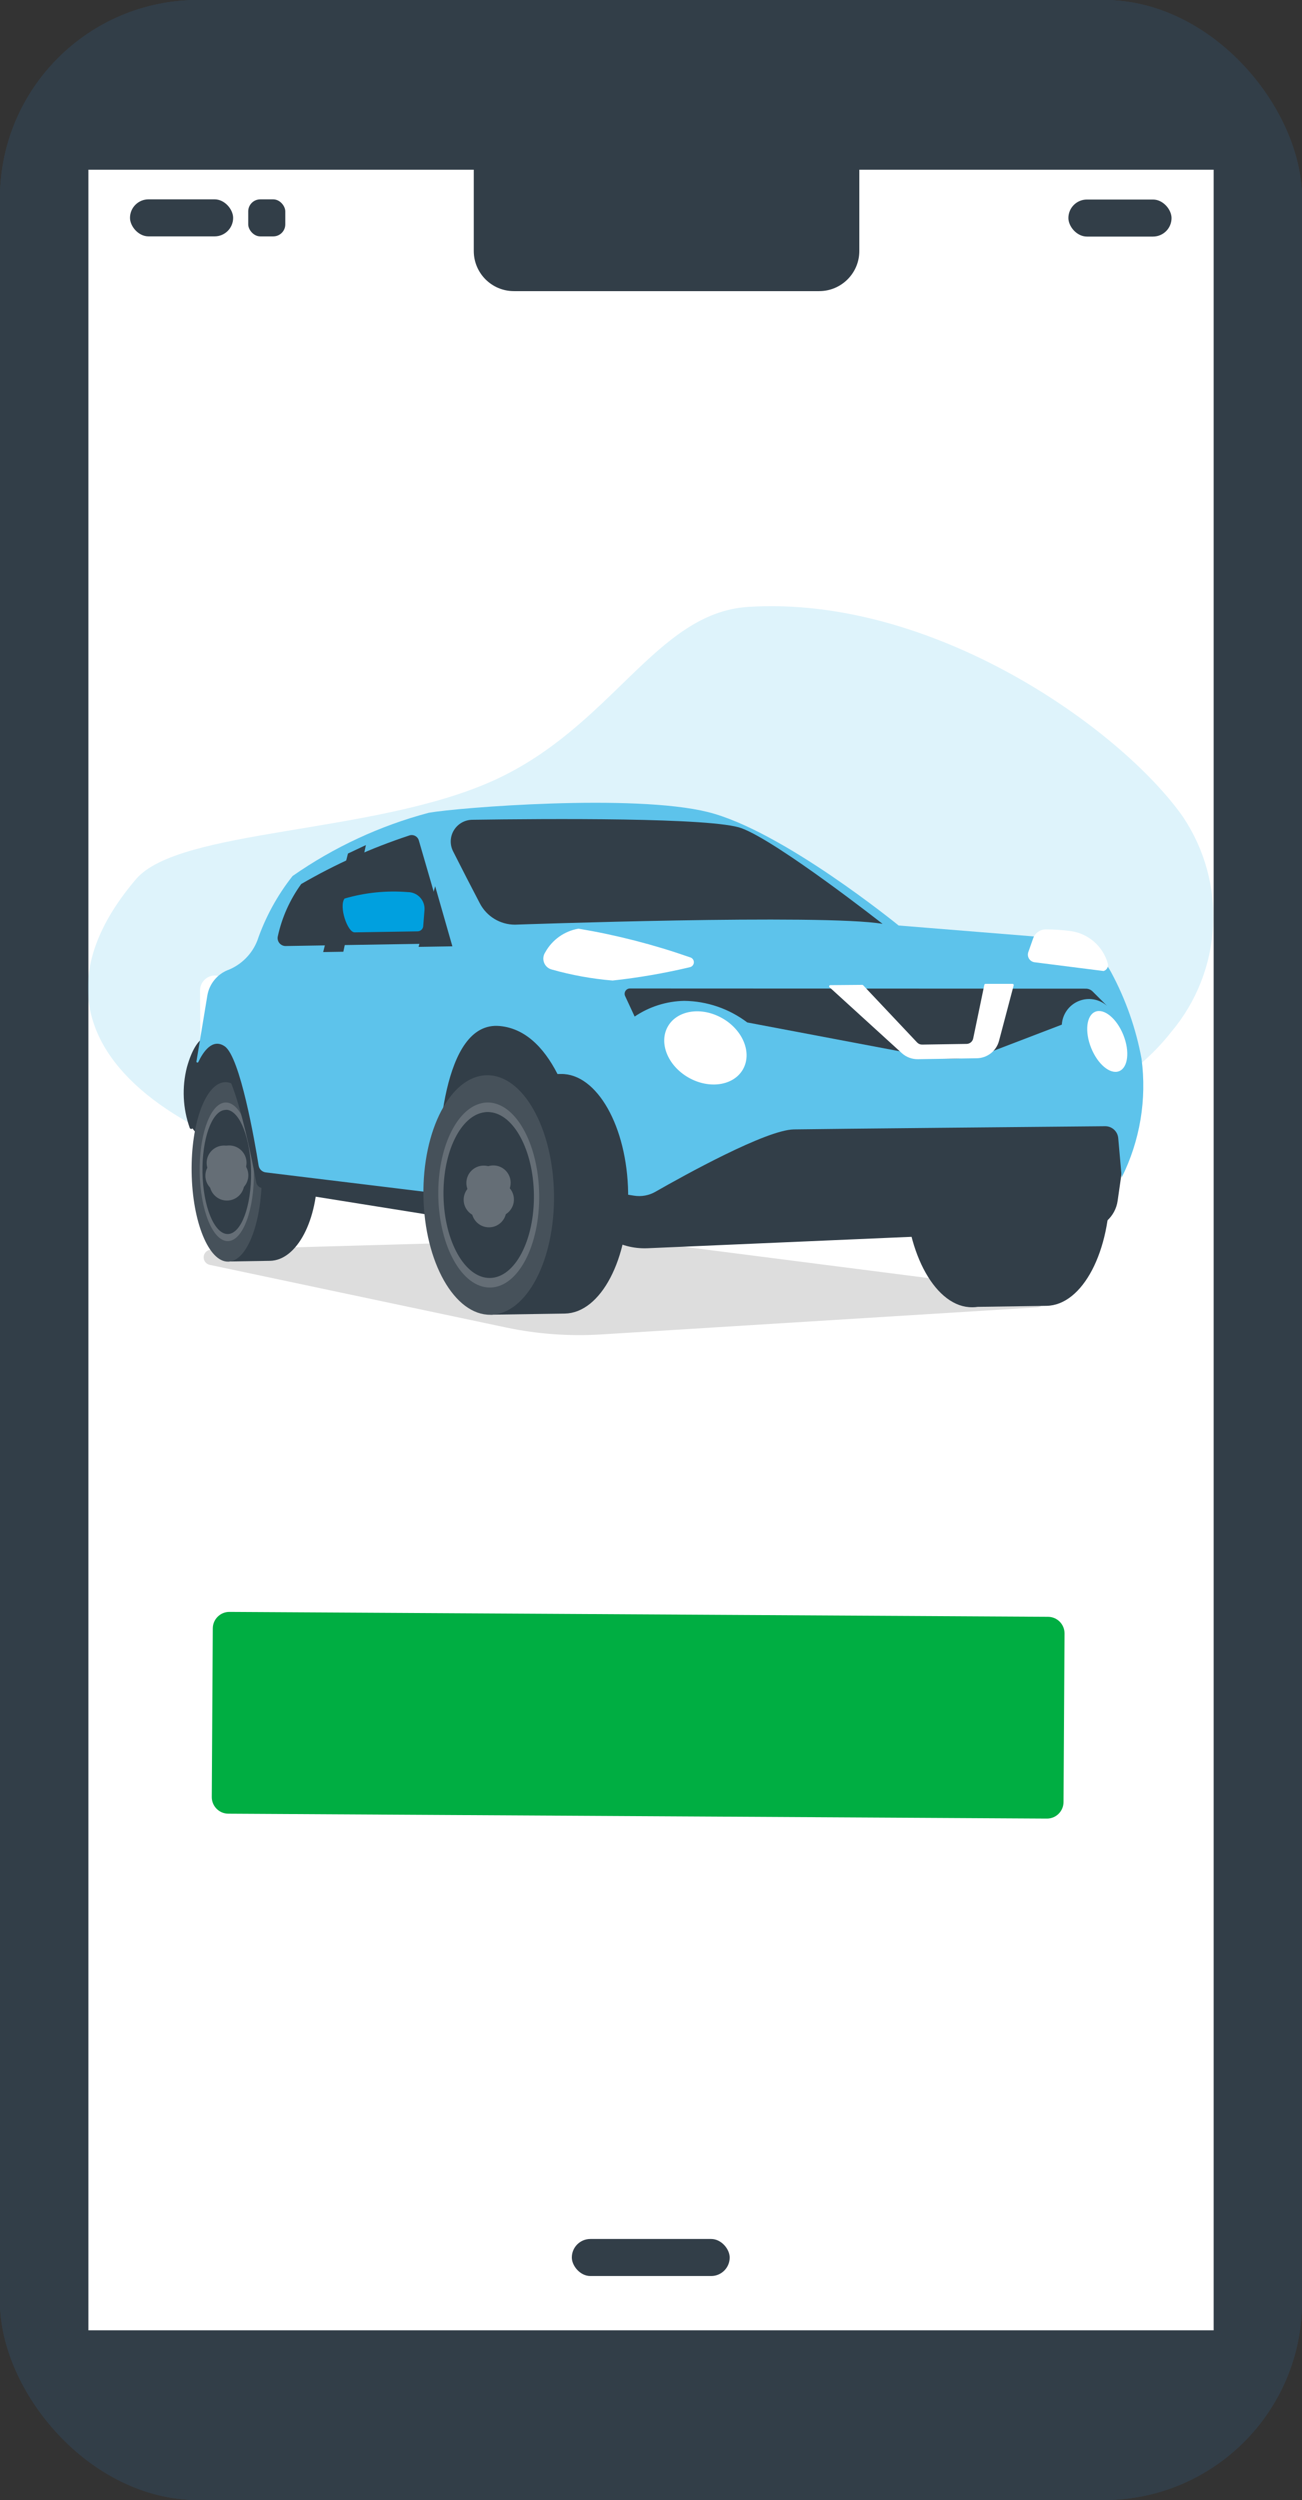 <svg height="144" viewBox="0 0 75 144" width="75" xmlns="http://www.w3.org/2000/svg"><rect x="0" y="0" width="75" height="144" fill="#333333" stroke="none"/><g fill="none"><rect fill="#323e48" height="144" rx="11.412" width="75"/><path d="m5.092 9.776h64.819v124.45h-64.819z" fill="#fff"/><g fill="#323e48"><rect height="2.134" rx="1.067" width="5.942" x="61.543" y="11.493"/><rect height="2.134" rx="1.067" width="9.094" x="32.939" y="128.965"/><rect height="2.134" rx="1.067" width="5.942" x="7.488" y="11.482"/><rect height="2.134" rx=".693" width="2.135" x="14.299" y="11.483"/><path d="m27.291 9.452h22.209v5.006c0 1.276-1.035 2.311-2.312 2.311h-17.585c-1.277 0-2.312-1.035-2.312-2.311z"/></g><ellipse cx="37.512" cy="116.285" fill="#ffde00" rx="1.259" ry="1.259"/><ellipse cx="32.035" cy="116.285" fill="#ffde00" rx="1.259" ry="1.259"/><ellipse cx="42.988" cy="116.285" fill="#ffde00" rx="1.259" ry="1.259"/><path d="m49.331 59.884c6.297-6.488 6.178-16.837-.266-23.18s-16.8-6.304-23.196.087c-6.396 6.391-6.437 16.74-.091 23.181 3.108 3.16 7.361 4.933 11.795 4.916 4.434-.017 8.673-1.821 11.758-5.005" fill="#f1f2f3"/><path d="m48.445 56.243c-.481-1.919-3.881-3.591-8.437-4.045.019-1.026.037-2.097.051-2.874.84-.854 1.39-1.952 1.569-3.136.032.017.066.028.101.034.387.036.766-.637.847-1.502.081-.865-.165-1.596-.552-1.634 1.17-5.673-1.871-5.253-1.871-5.253-.94-1.372-2.65-1.995-4.253-1.548.531.499.626.687.013.771-2.45-.227-3.708 1.283-3.694 2.55.093 1.221.254 2.436.482 3.639-.046-.015-.095-.02-.143-.014-.385.048-.609.787-.501 1.651.108.864.508 1.522.893 1.474.036-.006.071-.018.103-.037.234 1.262.888 2.409 1.854 3.254-.013.75-.03 1.693-.046 2.62-4.453.413-7.741 1.876-8.273 4.044l-.864 3.726c3.108 3.164 7.362 4.94 11.799 4.925 4.436-.015 8.679-1.82 11.765-5.005z" fill="#d6d8da"/><rect fill="#f1f2f3" height="7.704" rx="1.425" width="47.165" x="13.929" y="71.015"/><rect fill="#f1f2f3" height="7.704" rx="1.425" width="47.165" x="13.929" y="81.077"/><rect fill="#848b91" height="7.704" rx="1.425" width="47.165" x="13.929" y="91.293"/><rect fill="#323e48" height="144" rx="11.412" width="75"/><path d="m5.092 9.776h64.819v124.45h-64.819z" fill="#fff"/><rect fill="#323e48" height="2.134" rx="1.067" width="5.942" x="61.543" y="11.493"/><rect fill="#323e48" height="2.134" rx="1.067" width="9.094" x="32.939" y="128.965"/><rect fill="#323e48" height="2.134" rx="1.067" width="5.942" x="7.488" y="11.482"/><rect fill="#323e48" height="2.134" rx=".693" width="2.135" x="14.299" y="11.483"/><path d="m27.291 9.452h22.209v5.006c0 1.276-1.035 2.311-2.312 2.311h-17.585c-1.277 0-2.312-1.035-2.312-2.311z" fill="#323e48"/><ellipse cx="37.512" cy="116.285" fill="#f9b233" rx="1.259" ry="1.259"/><ellipse cx="32.035" cy="116.285" fill="#f9b233" rx="1.259" ry="1.259"/><ellipse cx="42.988" cy="116.285" fill="#f9b233" rx="1.259" ry="1.259"/><path d="m49.331 59.884c6.297-6.488 6.178-16.837-.266-23.18s-16.8-6.304-23.196.087c-6.396 6.391-6.437 16.74-.091 23.181 3.108 3.16 7.361 4.933 11.795 4.916 4.434-.017 8.673-1.821 11.758-5.005" fill="#f1f2f3"/><path d="m48.445 56.243c-.481-1.919-3.881-3.591-8.437-4.045.019-1.026.037-2.097.051-2.874.84-.854 1.39-1.952 1.569-3.136.032.017.066.028.101.034.387.036.766-.637.847-1.502.081-.865-.165-1.596-.552-1.634 1.17-5.673-1.871-5.253-1.871-5.253-.94-1.372-2.65-1.995-4.253-1.548.531.499.626.687.013.771-2.45-.227-3.708 1.283-3.694 2.55.093 1.221.254 2.436.482 3.639-.046-.015-.095-.02-.143-.014-.385.048-.609.787-.501 1.651.108.864.508 1.522.893 1.474.036-.006.071-.018.103-.037.234 1.262.888 2.409 1.854 3.254-.013.75-.03 1.693-.046 2.62-4.453.413-7.741 1.876-8.273 4.044l-.864 3.726c3.108 3.164 7.362 4.94 11.799 4.925 4.436-.015 8.679-1.82 11.765-5.005z" fill="#d6d8da"/><rect fill="#f1f2f3" height="7.704" rx="1.425" width="47.165" x="13.929" y="71.015"/><rect fill="#f1f2f3" height="7.704" rx="1.425" width="47.165" x="13.929" y="81.077"/><rect fill="#00adbb" height="7.704" rx="1.425" width="47.165" x="13.929" y="91.293"/><rect fill="#323e48" height="144" rx="11.412" width="75"/><path d="m5.092 9.776h64.819v124.45h-64.819z" fill="#fff"/><rect fill="#323e48" height="2.134" rx="1.067" width="5.942" x="61.543" y="11.493"/><rect fill="#323e48" height="2.134" rx="1.067" width="9.094" x="32.939" y="128.965"/><rect fill="#323e48" height="2.134" rx="1.067" width="5.942" x="7.488" y="11.482"/><rect fill="#323e48" height="2.134" rx=".693" width="2.135" x="14.299" y="11.483"/><path d="m27.291 9.452h22.209v5.006c0 1.276-1.035 2.311-2.312 2.311h-17.585c-1.277 0-2.312-1.035-2.312-2.311z" fill="#323e48"/><path d="m13.189 92.982 47.154-0c.527-0.0.955.428.955.955 0 0 0 0-0.0 0v9.713c-0.0.527-.428.955-.955.955l-47.154 0c-.527 0-.955-.428-.955-.955 0-0 0-0.0 0-0v-9.713c0-.527.428-.955.955-.955z" fill="#00ae42" transform="matrix(1 .006 -.006 1 .587 -.216)"/><path d="m43.103 34.957c-5.339.339-7.828 6.906-14.691 10.008-6.863 3.102-18.076 2.743-20.579 5.676-8.22 9.65 3.125 16.603 17.528 18.157 12.917 1.393 35.23-.57 42.091-9.339 2.983-3.529 3.257-8.608.672-12.437-3.579-5.059-14.372-12.741-25.02-12.065z" fill="#5dc3eb" opacity=".2"/><path d="m59.751 75.303-25.122 1.561c-1.833.114-3.674-.02-5.471-.399l-17.077-3.609c-.219-.047-.368-.249-.348-.472s.203-.395.426-.402l23.406-.66 24.209 3.102c.226.027.395.222.389.45-.006.228-.184.414-.412.429z" fill="#1d1e1c" opacity=".15"/><path d="m12.734 56.282c-.161-.085-.347-.112-.526-.076-.406.088-.693.451-.685.867l.023 3.186" fill="#fff"/><path d="m11.435 65.363 3.296-1.673s-1.917-3.531-2.613-3.028-.95.446-1.242 3.876c.092.329.288.618.559.825z" fill="#323e48"/><path d="m25.275 59.826 5.828 0.0 0 4.333-5.828-0z" fill="#323e48" transform="matrix(1 -.016 .016 1 -.992 .461)"/><path d="m60.283 75.216c2.077-.033 3.708-3.149 3.649-6.959-.06-3.81-1.794-6.871-3.871-6.842l-4.27.068.221 13.797z" fill="#323e48"/><ellipse cx="55.902" cy="68.387" fill="#323e48" rx="3.76" ry="6.899" transform="matrix(1 -.016 .016 1 -1.091 .906)"/><path d="m15.55 72.624c1.556-.024 2.78-2.359 2.734-5.213-.046-2.854-1.344-5.149-2.9-5.123l-2.405.038.167 10.336z" fill="#323e48"/><ellipse cx="13.062" cy="67.493" fill="#46515a" rx="2.021" ry="5.169" transform="matrix(1 -.016 .016 1 -1.082 .218)"/><path d="m11.502 67.52c.036 2.205.763 3.981 1.626 3.968.863-.013 1.532-1.813 1.496-4.018-.033-2.043-.66-3.718-1.436-3.941-.061-.018-.125-.026-.188-.026-.064.001-.128.012-.188.033-.77.249-1.342 1.943-1.309 3.984z" fill="#656e76"/><path d="m11.663 67.517c.031 1.977.683 3.571 1.458 3.564.774-.007 1.374-1.625 1.342-3.602-.03-1.903-.635-3.447-1.369-3.551-.029-.003-.059-.003-.088 0-.03.001-.059.004-.088.01-.73.114-1.285 1.678-1.254 3.579z" fill="#323e48"/><circle cx="13.074" cy="68.142" fill="#656e76" r="1" transform="matrix(1 -.016 .016 1 -1.092 .219)"/><circle cx="12.829" cy="67.712" fill="#656e76" r="1" transform="matrix(1 -.016 .016 1 -1.082 .214)"/><circle cx="12.906" cy="66.974" fill="#656e76" r="1" transform="matrix(1 -.016 .016 1 -1.074 .216)"/><circle cx="13.204" cy="66.969" fill="#656e76" r="1" transform="matrix(1 -.016 .016 1 -1.074 .221)"/><circle cx="13.307" cy="67.69" fill="#656e76" r="1" transform="matrix(1 -.016 .016 1 -1.085 .222)"/><path d="m64.915 65.443-.536 3.729c-.131.907-.889 1.593-1.806 1.632l-25.27 1.095c-1.648.071-3.169-.88-3.827-2.392 0 0-1.579-8.008-5.105-9.08s-2.83 9.679-2.83 9.679l-10.434-1.669c-.176-.029-.315-.164-.349-.339-.258-1.417-1.426-7.469-2.522-6.97-.954.438-1.105 2.774-1.125 3.804.001.047-.033.087-.079.095-.046.008-.091-.02-.105-.065-.397-1.12-.454-2.333-.161-3.485.578-2.067 1.382-1.796 1.382-1.796l1.734-.027 5.481 5.077c2.406-2.525 5.24-4.605 8.372-6.141 4.755-2.172 8.13 8.899 8.13 8.899l8.457-3.401 20.575.235z" fill="#323e48"/><path d="m64.615 67.823c1.055-2.116 1.452-4.499 1.141-6.842-.32-1.735-.908-3.41-1.743-4.965-.59-1.121-1.715-1.86-2.978-1.957l-9.271-.75s-6.695-5.467-10.983-6.534c-4.288-1.068-14.406-.257-16.083.041-2.808.746-5.463 1.979-7.845 3.643-.882 1.117-1.569 2.376-2.031 3.722-.303.771-.912 1.383-1.682 1.691h-.009c-.628.251-1.079.811-1.188 1.478l-.626 3.786c-.006.029.01.058.039.067.028.009.059-.005.07-.033.271-.57.807-1.388 1.518-.902.894.612 1.736 5.505 1.955 6.868.034.208.201.369.411.395l9.362 1.14c.134.016.269-.026.371-.115.101-.09.16-.218.16-.354 0-2.067.231-9.421 3.589-9.103 3.265.309 4.373 5.385 4.648 7.039.057.357.19.697.391.998l.495.75c.297.449.768.753 1.299.841l.891.143c.427.07.864-.009 1.239-.224 1.647-.942 6.374-3.564 7.973-3.592 1.712-.029 14.757-.154 17.93-.184.393-.004.722.295.756.686z" fill="#5dc3eb"/><path d="m25.651 53.663-1.523-5.248c-.032-.117-.113-.216-.221-.27-.109-.054-.236-.06-.349-.015-2.16.713-4.24 1.647-6.207 2.79-.648.895-1.106 1.914-1.344 2.993-.038.139-.008.288.081.402s.226.179.37.177l8.682-.143c.169 0.0.328-.079.428-.214.101-.135.132-.31.084-.471z" fill="#323e48"/><g fill="#323e48" transform="translate(18.616 48.677)"><path d="m1.428.487-1.428 5.675 1.162-.019 1.299-6.144z"/><path d="m6.451 2.369-.956 3.494 1.948-.031z"/></g><path d="m24.429 52.727.889.898-.692.596-1.18-.73z" fill="#323e48"/><path d="m24.379 53.341.073-.917c.022-.268-.07-.533-.253-.73-.183-.197-.44-.309-.709-.309-1.227-.1-2.462.027-3.644.372-.337.468.177 1.953.581 1.947l3.629-.058c.17-.003.311-.135.324-.305z" fill="#00a0df"/><path d="m36.009 57.372c-.044-.096-.036-.208.022-.297s.157-.141.263-.139c3.4 0 23.868.01 26.256.011.146 0.0.285.058.388.161l.833.83c-.45-.398-1.087-.504-1.641-.274s-.929.756-.965 1.355l-4.6 1.762c-1.057.241-2.152.262-3.218.061l-10.302-1.949c-1.047-.792-2.321-1.229-3.634-1.244-1.018.02-2.009.334-2.853.904z" fill="#323e48"/><path d="m39.726 55.713c.135-.023.236-.137.243-.274.007-.137-.083-.26-.216-.296-2.092-.733-4.243-1.286-6.43-1.652-.81.139-1.513.638-1.911 1.356-.12.175-.148.397-.074.596.074.199.241.349.446.402 1.144.323 2.317.535 3.502.634 1.494-.163 2.977-.419 4.44-.765z" fill="#fff"/><path d="m59.512 54.054c.105-.309.395-.518.722-.52.477-0.0.953.031 1.426.093 1.021.136 1.864.864 2.148 1.853.03.091.022.19-.023.275-.044.085-.121.149-.213.176l-3.977-.505c-.132-.017-.249-.092-.319-.205-.07-.113-.086-.251-.043-.377z" fill="#fff"/><ellipse cx="40.62" cy="60.388" fill="#fff" rx="1.966" ry="2.49" transform="matrix(.497 -.868 .868 .497 -31.971 65.605)"/><ellipse cx="63.798" cy="59.997" fill="#fff" rx="1" ry="1.845" transform="matrix(.928 -.372 .372 .928 -17.742 28.043)"/><g transform="translate(24.28 61.861)"><path d="m8.253 13.801c2.077-.034 3.708-3.15 3.65-6.959-.058-3.809-1.794-6.872-3.871-6.842l-4.279.068.223 13.798z" fill="#323e48"/><ellipse cx="3.871" cy="6.97" fill="#46515a" rx="3.76" ry="6.899" transform="matrix(1 -.016 .016 1 -.111 .063)"/><path d="m.967 7.018c.047 2.944 1.386 5.308 2.995 5.283s2.864-2.432 2.817-5.375c-.044-2.727-1.195-4.958-2.639-5.25-.115-.024-.232-.035-.349-.033-.118.001-.236.017-.351.046-1.438.339-2.516 2.607-2.473 5.33z" fill="#656e76"/><path d="m1.267 7.013c.043 2.638 1.242 4.76 2.681 4.737s2.567-2.182 2.527-4.821c-.04-2.539-1.152-4.596-2.516-4.728-.054-.008-.109-.011-.164-.009-.055 0-.111.005-.165.014-1.361.175-2.405 2.266-2.363 4.807z" fill="#323e48"/><g fill="#656e76"><circle cx="3.886" cy="7.833" r="1" transform="matrix(1 -.016 .016 1 -.125 .063)"/><circle cx="3.429" cy="7.243" r="1" transform="matrix(1 -.016 .016 1 -.116 .056)"/><circle cx="3.584" cy="6.277" r="1" transform="matrix(1 -.016 .016 1 -.1 .058)"/><circle cx="4.136" cy="6.267" r="1" transform="matrix(1 -.016 .016 1 -.1 .067)"/><circle cx="4.324" cy="7.23" r="1" transform="matrix(1 -.016 .016 1 -.116 .07)"/></g></g><path d="m49.669 56.728c.019-0.0.037.008.05.021l3.112 3.3c.074.078.178.121.285.12l2.567-.04c.184-.004.34-.135.377-.315l.642-3.09c.007-.032.036-.054.068-.054h1.555c.021 0.0.042.01.055.027s.018.039.012.06l-.844 3.194c-.153.586-.678.997-1.284 1.005l-3.388.054c-.338.006-.666-.116-.919-.341l-4.173-3.804c-.021-.019-.029-.049-.019-.076s.036-.044.064-.044z" fill="#fff"/><path d="m50.841 53.216s-5.991-4.704-8.111-5.506c-1.64-.629-11.298-.554-15.533-.49-.431.007-.827.234-1.051.602s-.242.825-.049 1.209c.478.948 1.091 2.138 1.546 3.006.394.753 1.174 1.225 2.024 1.224 0 0 17.749-.631 21.174-.046z" fill="#323e48"/></g></svg>